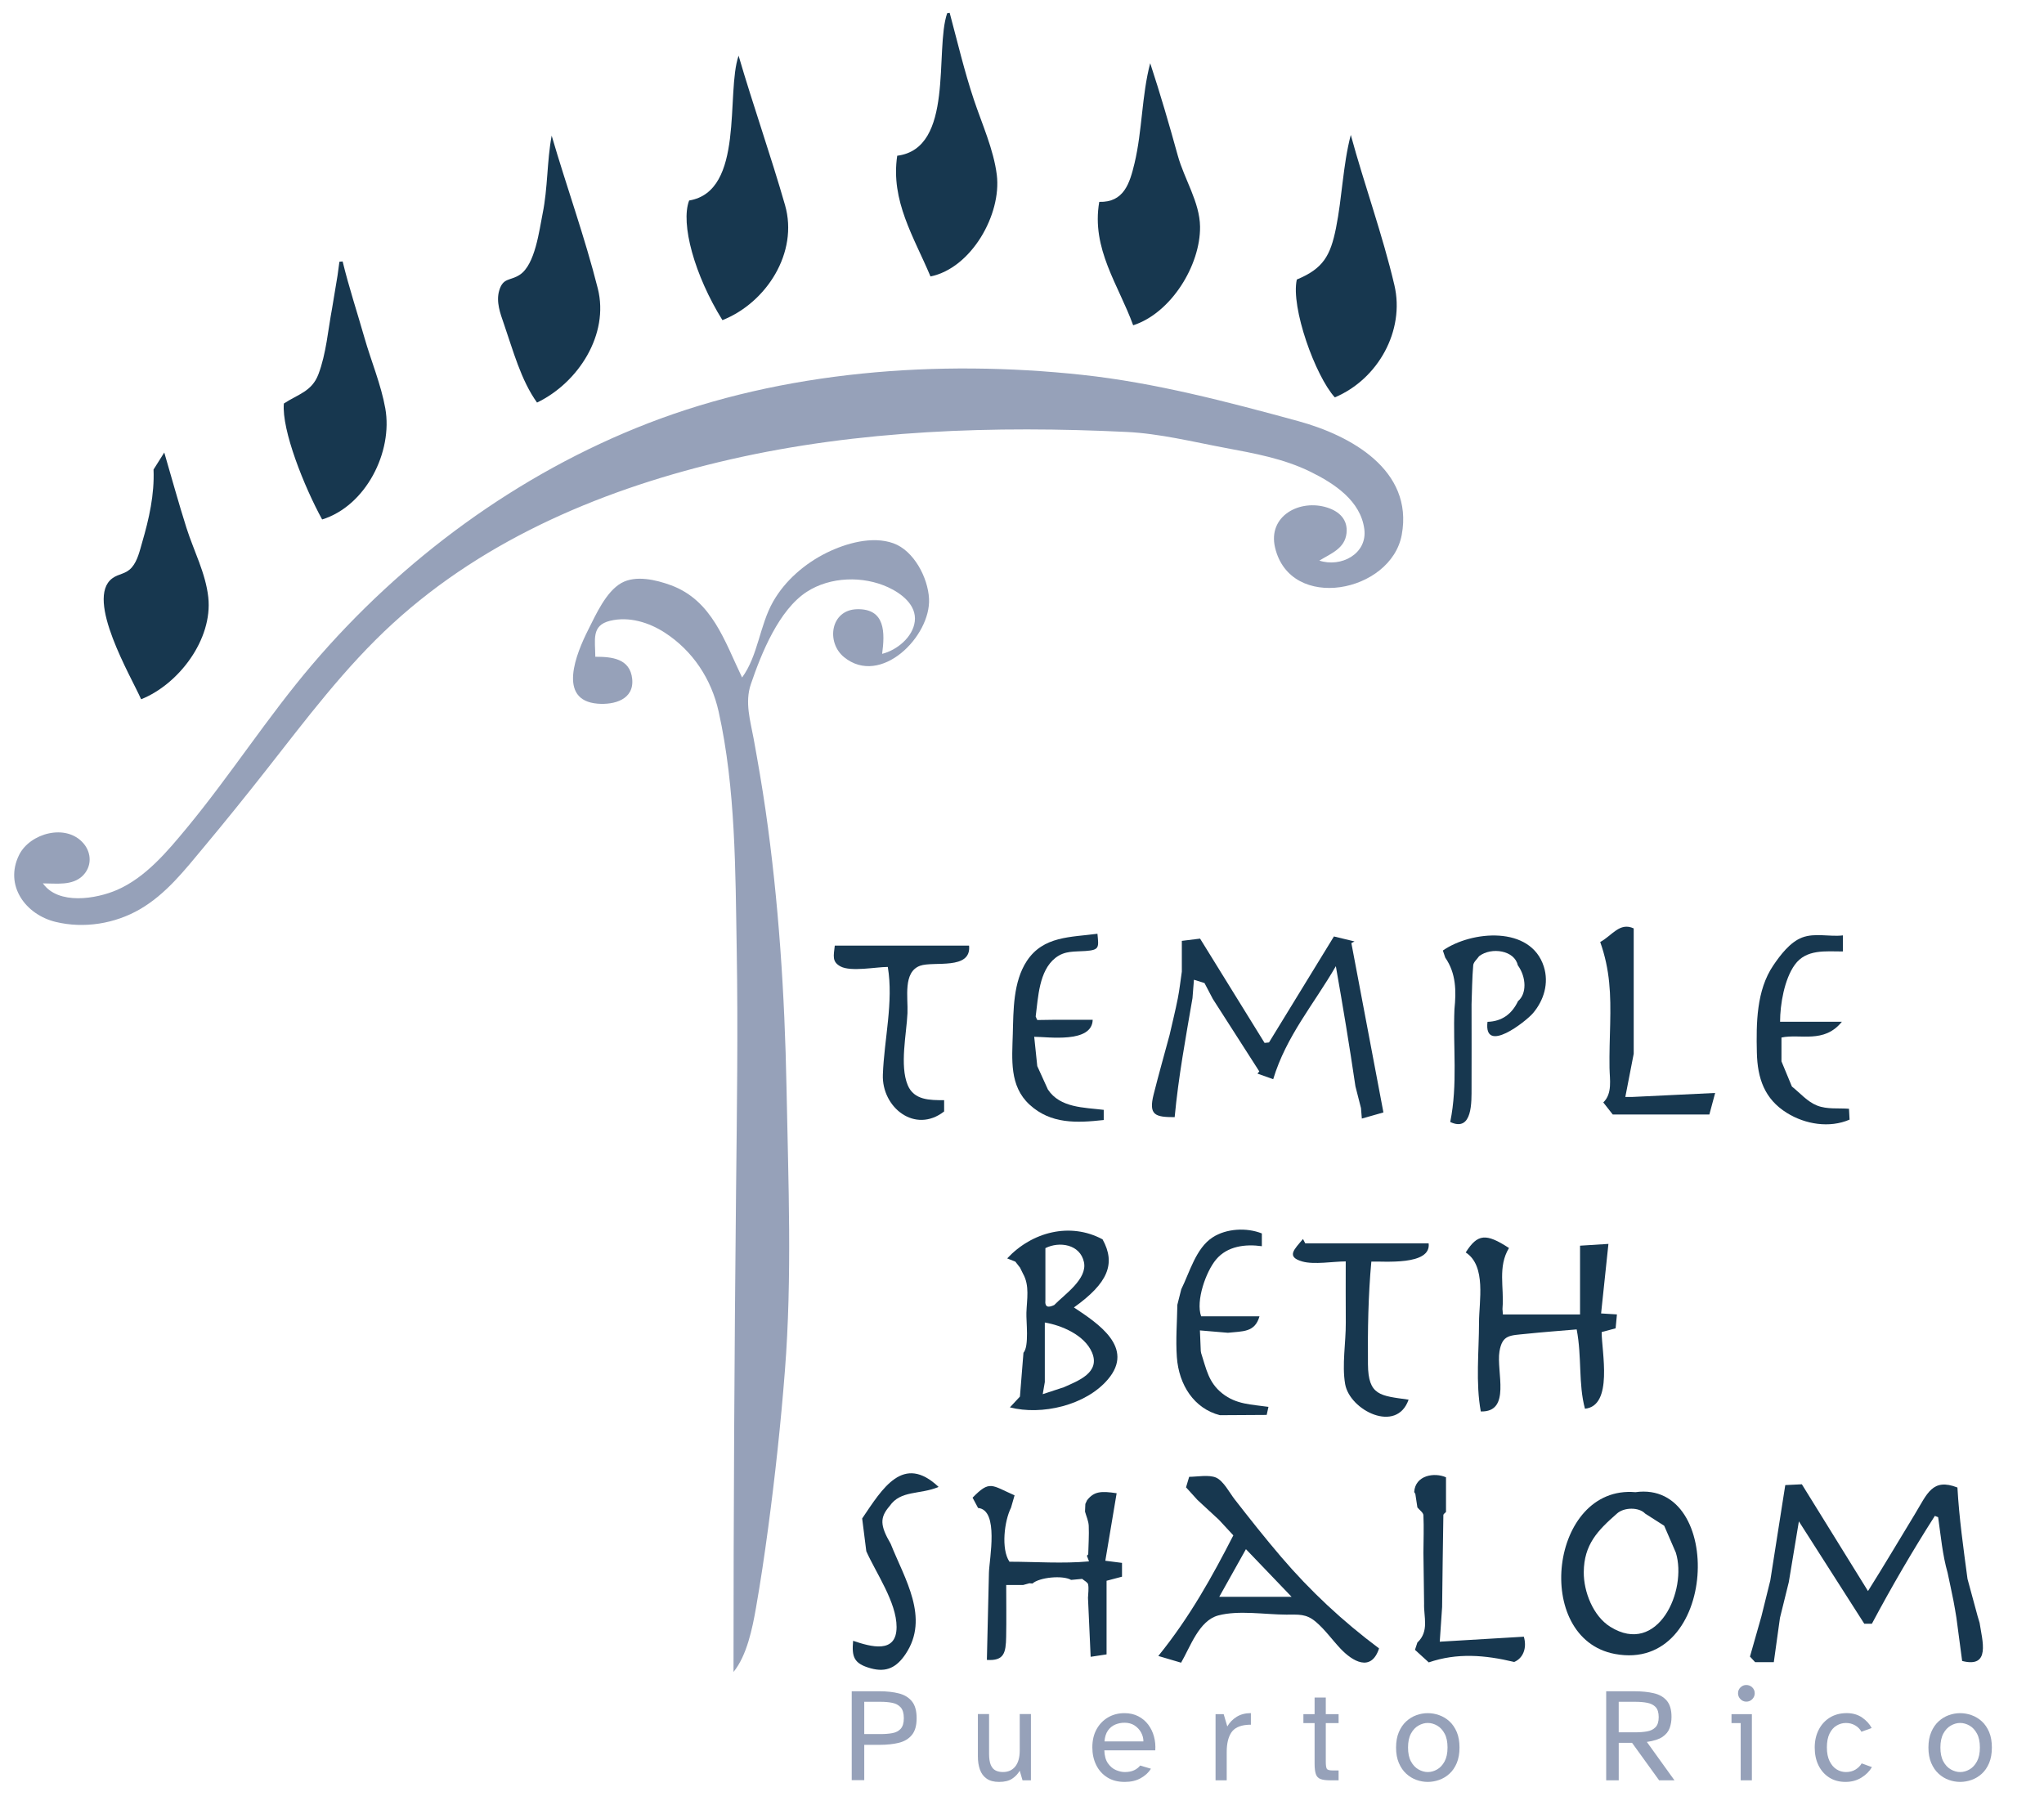 <?xml version="1.0" encoding="UTF-8"?>
<svg xmlns="http://www.w3.org/2000/svg" viewBox="0 0 735.91 653.06">
  <defs>
    <style>
      .cls-1 {
        fill: #96a1b9;
      }

      .cls-2 {
        fill: #17374f;
      }
    </style>
  </defs>
  <g id="Layer_3" data-name="Layer 3">
    <g>
      <path class="cls-1" d="m306.65,641.02v-32.02h10.03c2.62,0,4.94.26,6.94.77,2,.51,3.57,1.46,4.7,2.86,1.14,1.39,1.7,3.42,1.7,6.07s-.57,4.63-1.7,6.02c-1.14,1.39-2.7,2.34-4.7,2.83-2,.5-4.31.74-6.94.74h-5.52v12.72h-4.51Zm4.51-16.61h5.9c1.57,0,2.98-.11,4.22-.34,1.25-.22,2.25-.74,3-1.56.75-.82,1.13-2.09,1.13-3.82s-.38-3.06-1.13-3.89c-.75-.83-1.75-1.38-3-1.63s-2.66-.38-4.22-.38h-5.9v11.62Z"/>
      <path class="cls-1" d="m359.69,641.64c-1.86,0-3.34-.39-4.46-1.18-1.12-.78-1.93-1.87-2.42-3.26-.5-1.39-.74-2.98-.74-4.78v-15.22h4.03v14.26c0,1.76.21,3.12.62,4.08.42.96,1,1.62,1.75,1.99.75.37,1.62.55,2.62.55,1.89,0,3.37-.66,4.44-1.99,1.07-1.33,1.61-3.26,1.61-5.78v-13.1h4.03v23.86h-3.02l-1.01-3.46c-.67,1.15-1.58,2.11-2.74,2.88-1.15.77-2.72,1.15-4.7,1.15Z"/>
      <path class="cls-1" d="m404.95,641.64c-2.5,0-4.61-.55-6.34-1.66-1.73-1.1-3.05-2.59-3.96-4.46-.91-1.87-1.37-3.98-1.37-6.31,0-2.53.51-4.71,1.54-6.55,1.02-1.84,2.41-3.26,4.15-4.27,1.74-1.01,3.7-1.51,5.88-1.51,1.89,0,3.55.38,4.99,1.13,1.44.75,2.63,1.76,3.58,3.02.94,1.26,1.63,2.7,2.06,4.3.43,1.6.58,3.25.46,4.94h-18.34c.06,1.98.5,3.55,1.32,4.7.82,1.15,1.78,1.96,2.9,2.42,1.12.46,2.16.7,3.12.7,1.34,0,2.47-.22,3.38-.65s1.64-1,2.18-1.7l3.89,1.15c-.86,1.38-2.1,2.51-3.7,3.41-1.6.9-3.52,1.34-5.76,1.34Zm-7.3-14.59h14.02c0-1.12-.28-2.19-.84-3.22-.56-1.02-1.34-1.86-2.35-2.52-1.01-.66-2.22-.98-3.62-.98-1.18,0-2.3.22-3.36.67-1.06.45-1.93,1.17-2.62,2.16-.69.99-1.1,2.29-1.22,3.89Z"/>
      <path class="cls-1" d="m437.64,641.06v-23.81h2.93l1.3,4.42c.83-1.44,1.96-2.6,3.38-3.48,1.42-.88,3.13-1.32,5.11-1.32v4.18h-.7c-.24,0-.47.02-.7.05-2.72.22-4.62,1.17-5.69,2.83-1.07,1.66-1.61,3.97-1.61,6.91v10.22h-4.03Z"/>
      <path class="cls-1" d="m478.92,641.06c-1.5,0-2.66-.15-3.48-.46-.82-.3-1.38-.89-1.68-1.75-.3-.86-.46-2.11-.46-3.74v-14.64h-4.03v-3.22h4.03v-6h4.03v6h4.61v3.22h-4.61v13.97c0,1.22.12,2.03.36,2.45s.94.62,2.09.62h2.16v3.55h-3.02Z"/>
      <path class="cls-1" d="m514.05,641.64c-1.38,0-2.74-.24-4.08-.72-1.34-.48-2.57-1.22-3.67-2.23-1.1-1.01-1.99-2.3-2.66-3.86-.67-1.57-1.01-3.42-1.01-5.57s.34-4,1.01-5.57c.67-1.57,1.56-2.86,2.66-3.86,1.1-1.01,2.33-1.75,3.67-2.23,1.34-.48,2.7-.72,4.08-.72s2.74.24,4.1.72c1.36.48,2.59,1.22,3.7,2.23,1.1,1.01,1.98,2.3,2.64,3.86.66,1.57.98,3.42.98,5.57s-.33,4-.98,5.57c-.66,1.57-1.54,2.86-2.64,3.86-1.1,1.01-2.34,1.75-3.7,2.23-1.36.48-2.73.72-4.1.72Zm0-3.55c1.15,0,2.27-.31,3.36-.94,1.09-.62,1.98-1.58,2.69-2.88.7-1.3,1.06-2.97,1.06-5.02s-.35-3.72-1.06-5.02c-.7-1.3-1.6-2.26-2.69-2.88-1.09-.62-2.21-.94-3.36-.94s-2.23.31-3.34.94c-1.1.62-2.01,1.58-2.71,2.88-.7,1.3-1.06,2.97-1.06,5.02s.35,3.72,1.06,5.02c.7,1.3,1.61,2.26,2.71,2.88,1.1.62,2.22.94,3.34.94Z"/>
      <path class="cls-1" d="m578.28,641.06v-32.06h10.18c2.62,0,4.94.23,6.94.7,2,.46,3.57,1.36,4.7,2.69s1.7,3.27,1.7,5.83c0,1.44-.22,2.78-.67,4.03-.45,1.25-1.3,2.3-2.57,3.17-1.26.86-3.14,1.47-5.64,1.82l9.94,13.82h-5.52l-9.74-13.49h-4.8v13.49h-4.51Zm4.51-17.28h6c1.57,0,2.98-.11,4.25-.34,1.26-.22,2.27-.73,3.02-1.51s1.13-1.99,1.13-3.62-.38-2.88-1.13-3.65c-.75-.77-1.76-1.27-3.02-1.51-1.26-.24-2.68-.36-4.25-.36h-6v10.99Z"/>
      <path class="cls-1" d="m626.71,641.06v-20.59h-3.31v-3.22h7.34v23.81h-4.03Zm2.02-28.32c-.8,0-1.5-.29-2.09-.89-.59-.59-.89-1.3-.89-2.14s.3-1.54.89-2.11c.59-.58,1.29-.86,2.09-.86s1.54.29,2.14.86c.59.58.89,1.28.89,2.11s-.3,1.54-.89,2.14-1.3.89-2.14.89Z"/>
      <path class="cls-1" d="m664.44,641.64c-2.27,0-4.24-.54-5.9-1.61-1.66-1.07-2.94-2.54-3.84-4.39-.9-1.86-1.34-3.98-1.34-6.38s.47-4.49,1.42-6.36c.94-1.87,2.28-3.34,4.01-4.42,1.73-1.07,3.76-1.61,6.1-1.61,2.14,0,3.98.53,5.52,1.58,1.54,1.06,2.69,2.32,3.46,3.79l-3.7,1.34c-.51-.96-1.26-1.73-2.26-2.3-.99-.58-2.1-.86-3.31-.86s-2.3.31-3.36.94c-1.06.62-1.9,1.58-2.54,2.88-.64,1.3-.96,2.95-.96,4.97s.33,3.64.98,4.97c.66,1.33,1.5,2.31,2.54,2.95,1.04.64,2.15.96,3.34.96,1.31,0,2.46-.3,3.43-.89.98-.59,1.72-1.34,2.23-2.23l3.7,1.34c-.9,1.54-2.18,2.81-3.84,3.82-1.66,1.01-3.55,1.51-5.66,1.51Z"/>
      <path class="cls-1" d="m705.72,641.64c-1.38,0-2.74-.24-4.08-.72-1.34-.48-2.57-1.22-3.67-2.23-1.1-1.01-1.99-2.3-2.66-3.86-.67-1.57-1.01-3.42-1.01-5.57s.34-4,1.01-5.57c.67-1.57,1.56-2.86,2.66-3.86,1.1-1.01,2.33-1.75,3.67-2.23,1.34-.48,2.7-.72,4.08-.72s2.74.24,4.1.72c1.36.48,2.59,1.22,3.7,2.23,1.1,1.01,1.98,2.3,2.64,3.86.66,1.57.98,3.42.98,5.57s-.33,4-.98,5.57c-.66,1.57-1.54,2.86-2.64,3.86-1.1,1.01-2.34,1.75-3.7,2.23-1.36.48-2.73.72-4.1.72Zm0-3.55c1.15,0,2.27-.31,3.36-.94,1.09-.62,1.98-1.58,2.69-2.88.7-1.3,1.06-2.97,1.06-5.02s-.35-3.72-1.06-5.02c-.7-1.3-1.6-2.26-2.69-2.88-1.09-.62-2.21-.94-3.36-.94s-2.23.31-3.34.94c-1.1.62-2.01,1.58-2.71,2.88-.7,1.3-1.06,2.97-1.06,5.02s.35,3.72,1.06,5.02c.7,1.3,1.61,2.26,2.71,2.88,1.1.62,2.22.94,3.34.94Z"/>
    </g>
  </g>
  <g id="TEMPLE_BETH_SHALOM" data-name="TEMPLE BETH SHALOM">
    <path class="cls-2" d="m712.71,584.28c.99,6.55,4.1,16.48-6.27,13.81-.66-5-1.36-10.26-2.06-15.53-.35-2.06-.66-4.12-1.07-6.17-.67-3.35-1.39-6.7-2.1-10.04-1.86-6.51-2.45-13.33-3.41-20.03-.4-.16-.79-.31-1.19-.47-8.12,12.73-15.56,25.51-22.67,38.84h-2.73c-7.7-12.05-15.25-23.87-23.55-36.87-1.34,8.06-2.49,14.97-3.63,21.88-1.06,4.29-2.12,8.58-3.18,12.87-.73,5.24-1.45,10.47-2.22,15.96h-6.71c-.44-.47-1-1.08-1.87-2.02,1.33-4.66,2.72-9.57,4.12-14.49,1.07-4.31,2.13-8.61,3.2-12.92,1.75-11.15,3.5-22.3,5.39-34.34,1.45-.07,4.25-.21,5.97-.29,7.99,12.9,15.57,25.14,23.81,38.45,5.76-9.14,11.24-18.44,16.86-27.67,4.49-7.38,6.27-13.15,15.34-9.62.62,11.06,2.17,21.94,3.63,32.92,1.14,4.19,2.28,8.37,3.41,12.56.08.29.15.57.23.86l.69,2.31Z"/>
    <path class="cls-2" d="m588.81,537.31c32.21-4.49,29.81,65.25-7.41,58.25-29.82-5.61-23.35-60.94,7.41-58.25Zm3.5,7.71c-2.18-2.36-7.67-2.34-10.2.04-6.88,6.03-11.82,11.08-11.9,21.05-.05,7.02,3.34,15.8,9.56,19.68,17.13,10.68,27.79-13.11,23.59-26.71-1.4-3.23-2.79-6.45-4.19-9.68l-6.87-4.39Z"/>
    <path class="cls-2" d="m587.79,394.99c9.77-.47,19.54-.94,29.72-1.43-.58,2.16-1.28,4.78-2.08,7.76h-34.78c-1.09-1.4-2.16-2.76-3.41-4.35,3.35-3.21,2.31-8.3,2.24-12.43-.08-5.26.11-10.52.24-15.78.25-10.65-.03-19.51-3.59-29.56,4.3-2.32,7-7.25,12.06-4.9v45.14c-.98,5.07-1.96,10.13-3.02,15.56,1.2,0,1.9,0,2.6,0Z"/>
    <path class="cls-2" d="m431.05,540.02c-1.29-1.42-2.58-2.84-4.04-4.45.21-.71.49-1.65,1.13-3.79,2.74,0,7.15-.85,9.7.29,2.65,1.18,4.88,5.5,6.64,7.77,5.46,7.02,10.97,13.98,16.74,20.74,10.58,12.39,22.24,23.23,35.29,32.99-2.87,8.73-9.64,4.57-13.86.11-2.99-3.16-5.73-7.06-9.07-9.82-3.41-2.82-6.04-2.45-10.52-2.46-7.59-.02-17.1-1.65-24.42.29-6.98,1.84-10.08,11.33-13.41,17.02-2.5-.74-4.93-1.45-8.2-2.42,11.33-13.97,19.45-28.68,27.01-43.43-2.29-2.47-3.73-4.03-5.18-5.6-2.6-2.41-5.2-4.81-7.81-7.22Zm17.53,17.81c-3.19,5.69-6.19,11.06-9.61,17.17h26.06c-5.67-5.92-10.7-11.17-16.45-17.17Z"/>
    <path class="cls-2" d="m363.43,562.35c9.45.01,19.24.74,28.65-.12-.3-.79-.52-1.4-.75-2.01,0,0-.07.03-.07.03.18-.19.36-.37.54-.56.08-3.43.33-6.86.18-10.28-.08-1.72-.87-3.41-1.34-5.11.04-.92.08-1.84.12-2.76.21-.44.41-.88.62-1.33,2.52-3.2,5.04-3.37,10.65-2.52-1.34,7.98-2.68,15.97-4.08,24.31,2.5.32,4.19.54,6.01.77v4.97c-1.66.44-3.38.89-5.56,1.47v26.51c-2.13.32-3.83.58-5.73.87-.34-7.43-.65-14.34-.96-21.24.05-1.62.35-3.28.05-4.83-.15-.77-1.4-1.33-2.15-1.99-1.32.12-2.65.24-3.97.37-3-1.75-11.44-.95-13.92,1.31-.36-.03-.72-.07-1.09-.1-.76.21-1.52.42-2.29.63-1.91,0-3.82,0-6.07,0,0,6.22.1,12.44-.02,18.66-.11,5.77-.73,8.72-6.94,8.31.23-10.46.49-20.93.74-31.39.12-4.9,3.72-22.63-3.91-23.32-.69-1.29-1.37-2.58-1.98-3.71,6.22-6.36,6.75-4.53,15.12-.84-.41,1.44-.85,2.95-1.28,4.45-2.4,4.72-3.64,14.9-.57,19.43Z"/>
    <path class="cls-2" d="m320.68,555.91c5.02,12.61,14.08,26.62,5.4,39.63-3.21,4.81-6.86,6.78-12.57,5.2-6.14-1.7-6.87-4.11-6.36-9.91,6.32,2.13,15.66,4.84,15.65-4.99,0-8.86-7.35-19.34-10.9-27.25-.5-3.94-.99-7.88-1.49-11.81,7.33-10.84,14.78-23.41,27.52-11.36-6.65,2.84-13.67,1.09-17.62,6.87-3.58,4.14-3.51,6.95.37,13.62Z"/>
    <path class="cls-2" d="m540.96,471.53c.05.63.09,1.27.13,1.79h27.78v-24.77c4.02-.25,7.44-.46,10.22-.64-.89,8.42-1.75,16.62-2.64,25.04,2.54.16,3.81.23,5.7.35-.17,1.81-.32,3.48-.47,5.01-1.96.53-3.44.92-5.03,1.35,0,7.02,4.25,26.57-6.01,27.6-2.42-9.02-1.06-18.54-2.98-28.56-6.08.53-12.16.96-18.23,1.6-5.79.61-8.56.25-9.57,6.35-1.19,7.27,4.33,21.88-6.72,21.6-1.9-10.25-.65-21.66-.64-32.09,0-7.47,2.71-20.34-4.79-25.17,4.26-6.73,7.28-7,15.58-1.6-4.11,6.74-1.72,14.25-2.32,21.5,0,.21-.02.43-.03.64Z"/>
    <path class="cls-2" d="m514.36,447.7c1,8.16-16.41,6.39-20.63,6.58-1.13,12.26-1.33,24.63-1.22,36.95.1,11.33,4.38,11.33,14.63,12.76-4.29,12.34-21.18,3.87-22.84-5.6-1.2-6.89.28-15.05.23-22.1-.06-7.35-.02-14.71-.02-22.07-4.52,0-11.36,1.24-15.65.02-5.97-1.7-2.8-4.42.26-8.1.27.52.54,1.04.81,1.56h44.44Z"/>
    <path class="cls-2" d="m432.12,481.59c.07,1.63.13,3.26.2,4.89.04.25.09.49.13.74,1.88,5.74,2.61,10.56,7.62,14.53,5.07,4.02,10.51,3.95,16.62,4.84-.19.85-.41,1.88-.64,2.9-5.61.03-11.22.06-16.84.1-9.25-2.37-14.78-10.82-15.5-20.9-.45-6.25.08-12.58.18-18.87.47-1.86.94-3.73,1.41-5.59,3.05-6.14,5.25-14.75,11.28-18.67,4.97-3.23,12.28-3.59,17.73-1.42v4.6c-5.93-.83-12.42-.06-16.48,4.79-3.68,4.4-7.37,14.89-5.38,20.45h21.01c-1.68,5.92-6.08,5.33-11.37,5.93-3.28-.28-6.56-.55-10.08-.85.05,1.14.08,1.84.11,2.54Z"/>
    <path class="cls-2" d="m365.55,454.29c-.74-.29-1.49-.59-2.93-1.16,8.91-9.54,22.66-13.14,34.34-6.86,4.87,8.81,1.91,15.8-10.31,24.52,8.59,5.71,22.03,14.41,12.22,25.92-8.02,9.41-23.91,13.01-35.27,10.06,1.6-1.72,2.53-2.71,3.61-3.88.41-5.14.84-10.46,1.27-15.78,2.1-2.31.94-11.38,1.06-14.46.17-4.84,1.2-9.71-1.21-13.98l-1.09-2.22c-.56-.72-1.12-1.44-1.69-2.16Zm14.03,15.61c3.69-3.8,11.99-9.34,10.68-15.44-1.39-6.44-8.88-7.55-13.88-5.03v18.62c-.3,2.98,1.26,2.76,3.21,1.86Zm-3.42,27.82c-.17.99-.34,1.98-.74,4.3,3.15-1.04,5.38-1.77,7.6-2.5,5.12-2.3,13.24-5.25,10.13-12.54-2.69-6.29-11.01-9.77-16.98-10.76,0,7.65,0,14.58,0,21.5Z"/>
    <path class="cls-2" d="m645.14,391.24c2.94,2.31,5.53,5.46,9.09,6.86,3.61,1.42,7.69.85,11.47,1.15.07,1.38.14,2.7.21,3.91-7.25,3.14-15.96,1.68-22.53-2.39-8.14-5.03-10.64-12.54-10.85-21.76-.24-10.53-.18-22.38,5.91-31.37,2.51-3.71,6.06-8.41,10.38-10.05,4.63-1.76,9.89-.19,14.68-.77v5.79c-6.22,0-13.18-.91-17.3,4.77-3.77,5.19-5.31,14.31-5.31,20.54h22.25c-6.44,7.99-14.99,4.22-21.75,5.68,0,3.13,0,5.86,0,8.58,1.25,3.02,2.5,6.03,3.75,9.05Z"/>
    <path class="cls-2" d="m509.16,537.25c.38-6.1,7.35-7.14,11.45-5.29,0,4.99,0,8.73,0,12.47-.33.38-.95.75-.95,1.13-.19,11.04-.31,22.08-.45,33.13-.27,4.05-.55,8.1-.85,12.46,10.33-.61,20.23-1.2,30.27-1.8,1.21,4.08-.27,7.77-3.47,9.1-10.61-2.54-20.55-3.34-30.76.15-1.28-1.17-3.08-2.81-4.96-4.52.3-.92.58-1.77.86-2.62,4.36-4.08,2.24-9.27,2.42-14.06-.08-6.1-.16-12.2-.24-18.3.03-4.49.2-8.99,0-13.47-.04-.97-1.41-1.88-2.17-2.82-.25-1.63-.5-3.25-.74-4.88-.14-.22-.27-.45-.41-.67Z"/>
    <path class="cls-2" d="m546.46,347.62c-1.08-5.4-9.48-6.73-13.93-3.31-.74,1.09-2.02,2.12-2.12,3.26-.4,4.67-.43,9.37-.6,14.05,0,10.05.05,20.11,0,30.16-.03,4.57.49,16.08-7.68,12.23,2.77-13.53.95-27.11,1.52-40.6.66-6.52.63-12.91-3.32-18.6-.26-.76-.51-1.53-.85-2.54,10.23-7.12,31.66-9.09,36.36,5.82,1.87,5.95.03,12.11-3.92,16.75-2.5,2.94-17.82,15.04-16.37,3.11,5.16-.15,8.78-2.79,10.99-7.45,3.12-2.62,3.09-8.48-.06-12.9Z"/>
    <path class="cls-2" d="m487.98,391.02c-2.12-14.42-4.5-28.76-7.03-43.11-7.88,13.65-17.87,25.16-22.55,40.69-1.81-.64-3.74-1.32-5.67-2.01.22-.26.44-.53.66-.79-5.58-8.7-11.15-17.4-16.73-26.1-.97-1.85-1.94-3.7-3-5.72-.87-.27-1.89-.59-3.8-1.19-.19,2.47-.35,4.54-.52,6.61-2.45,14.28-5.07,28.44-6.42,42.87-7.01,0-9.47-.69-7.56-8.23,1.8-7.14,3.8-14.22,5.72-21.33,1-4.4,2.1-8.78,2.97-13.2.63-3.19.97-6.43,1.45-9.65v-11.07c2.01-.25,4.9-.6,6.57-.81,8.07,13.05,15.64,25.3,23.22,37.55.53-.05,1.06-.11,1.59-.16,7.72-12.61,15.44-25.21,23.38-38.17,2.71.65,5.06,1.22,7.41,1.79-.38.2-.75.41-1.13.61,3.81,20.14,7.63,40.28,11.54,60.97-2.18.62-4.73,1.35-7.77,2.21-.15-1.79-.23-2.78-.31-3.78-.68-2.65-1.35-5.31-2.03-7.96Z"/>
    <path class="cls-2" d="m373.37,367.21c.17.07.34.1.52.08,2.09-.03,4.18-.06,6.27-.09h13.25c-.23,8.59-16.15,6.13-21.06,6.13.39,3.79.74,7.17,1.1,10.55,1.28,2.81,2.55,5.62,3.83,8.43,4.39,6.66,13.05,6.46,20.1,7.33v3.66c-9.69,1.07-19.05,1.51-26.71-5.54-7.31-6.73-6.28-16.31-6.03-25.43.23-8.61.13-18.78,5.03-26.26,5.94-9.06,15.84-8.55,25.45-9.84.46,4.95.8,5.83-4.28,6.21-4.02.3-7.43-.18-10.82,2.46-5.98,4.66-6.24,14.32-7.14,21.12.17.4.33.79.5,1.19Z"/>
    <path class="cls-2" d="m339.92,396.16v4.06c-10.5,8.17-22.48-1.48-22.06-13.23.45-12.67,3.89-26.23,1.78-38.81-4.17,0-13.27,1.82-17-.17-3.19-1.7-2.49-3.85-2.09-7.5h48.35c.9,8.94-12.78,5.5-17.62,7.24-6.25,2.25-4.31,11.51-4.56,17.09-.33,7.44-2.86,18.81.09,25.9,2.27,5.46,7.97,5.42,13.11,5.42Z"/>
  </g>
  <g id="MENORAH">
    <path class="cls-1" d="m475.01,201.86c7.8,2.58,17.33-2.41,16.19-11.32-1.31-10.22-10.83-16.45-19.3-20.62-9.71-4.79-20.22-6.66-30.77-8.64-11.64-2.18-23.62-5.17-35.47-5.74-47.56-2.3-96.34-.73-142.89,9.93-44.2,10.13-87.54,28.08-121.31,58.99-17.35,15.88-31.26,34.57-45.74,52.98-7.34,9.33-14.79,18.58-22.4,27.69-6.85,8.21-13.55,16.83-22.95,22.28-9.02,5.22-20.08,7.02-30.28,4.57-10.9-2.61-18.6-13.14-13.23-24.09,3.87-7.89,17.03-11.54,23.26-4.13,2.91,3.47,2.96,8.33-.35,11.59-3.74,3.67-9.58,2.74-14.33,2.74,5.58,7.88,19.24,5.62,26.74,2.34,10.31-4.5,18.16-13.93,25.17-22.41,15.69-18.99,28.97-39.81,44.96-58.6,32.42-38.08,74.23-68.85,120.95-86.98,48.79-18.93,104.61-23.03,156.37-17.46,26.14,2.81,52.45,9.74,77.78,16.66,18.64,5.09,41.57,17.48,37.27,40.92-3.83,20.85-40.08,27.92-45.61,4.64-2.72-11.44,8.93-17.62,18.84-14.41,4.36,1.41,7.42,4.38,6.88,9.24-.61,5.48-5.56,7.26-9.76,9.82Z"/>
    <path class="cls-1" d="m214.34,236.49c5.87,0,12.52.57,13.27,8,.74,7.42-6.49,9.38-12.46,8.89-14.62-1.19-7.68-18.08-3.36-26.63,2.76-5.47,6.41-13.7,11.91-16.81,5.17-2.93,12.54-1.15,17.79.77,14.95,5.47,19.42,20.27,25.69,33.25,5.79-7.96,6.29-18.73,11.14-27.28,4.35-7.67,11.5-13.8,19.36-17.67,6.9-3.39,16.38-6.11,23.95-3.39,7.42,2.66,12.47,12.43,12.85,19.94.7,13.57-17.4,31.8-30.59,21.07-6.51-5.3-4.91-16.99,4.62-17.26,10.34-.29,10.09,8.51,9.09,16.07,5.23-1.29,11.05-5.95,11.75-11.67.73-5.92-4.83-10.11-9.61-12.31-9.03-4.15-20.77-3.83-29.2,1.6-10.14,6.53-16.45,22.26-20.2,33.28-2.25,6.6-.19,13.14,1.01,19.72,1.55,8.51,3.03,17.06,4.27,25.63,4.74,32.85,6.92,66.7,7.55,99.87.64,33.96,2.07,68.15-.58,102.05-1.48,18.97-3.53,37.96-6.06,56.82-1.28,9.53-2.69,19.05-4.35,28.52-1.3,7.43-3.27,17.16-8.09,23.09,0-57.53.32-115.05.91-172.58.3-29.23.75-58.42.24-87.66-.48-28.16-.36-57.92-6.5-85.55-2.6-11.69-9.28-21.9-19.4-28.45-5.71-3.7-12.89-5.92-19.7-4.26-6.86,1.67-5.31,6.92-5.31,12.94Z"/>
  </g>
  <g id="Menorah_Flames" data-name="Menorah Flames">
    <g id="MENORAH_FLAMES" data-name="MENORAH FLAMES">
      <path class="cls-2" d="m341.92,4.63c2.8,10.44,5.28,21.01,8.71,31.27,2.91,8.7,7.11,17.92,8.25,27.06,1.77,14.24-9.16,33.59-23.87,36.59-5.91-14.1-14.42-27.21-11.98-43.47,20.71-2.64,13.4-38,17.98-51.31.31-.05.61-.09.92-.14Z"/>
      <path class="cls-2" d="m407.98,117.13c-5.26-14.52-15.14-27.58-12.21-44.44,8.86.24,10.96-6.64,12.69-13.87,2.83-11.84,2.57-24.35,5.65-36.07,3.63,11.06,6.86,22.12,9.95,33.33,2.32,8.39,7.89,16.73,8,25.52.17,13.91-10.44,31.15-24.08,35.53Z"/>
      <path class="cls-2" d="m248.11,72.2c20.11-3.33,13.16-38.81,17.81-52.14,5.27,18.04,11.55,35.8,16.73,53.84,4.87,17-6.68,35.1-22.55,41.38-10.05-16.16-15.15-34.74-11.99-43.08Z"/>
      <path class="cls-2" d="m466.91,100.65c9.52-3.95,12.08-8.59,14.08-18.47,2.24-11.08,2.49-22.69,5.34-33.6,4.92,18.07,11.43,35.89,15.7,54.1,3.84,16.35-5.88,33.87-21.45,40.41-7.03-7.73-15.93-32.44-13.68-42.44Z"/>
      <path class="cls-2" d="m198.62,48.84c5.34,18.34,11.95,36.55,16.61,55.05,4.17,16.51-7,33.91-21.88,41.07-5.82-8.11-8.65-18.89-11.92-28.3-1.31-3.77-2.89-7.97-1.7-12.03,1.4-4.77,3.94-3.41,7.42-5.7,5.55-3.65,7.01-16.12,8.2-21.95,1.91-9.35,1.54-18.85,3.27-28.15Z"/>
      <path class="cls-2" d="m121.52,99.25c.23-1.67.45-3.33.68-5,.39-.04.77-.08,1.16-.11,2.25,9.26,5.22,18.25,7.84,27.41,2.4,8.42,5.98,16.88,7.52,25.49,2.8,15.66-6.99,35.14-22.74,40.01-6.45-11.77-14.61-32.15-13.78-41.75,5.1-3.36,10.1-4.31,12.45-10.56,2.81-7.44,3.44-15.91,4.91-23.68.65-3.94,1.31-7.87,1.96-11.81Z"/>
      <path class="cls-2" d="m59.14,162.94c2.66,9.05,5.14,18.17,8,27.16,2.62,8.25,6.91,16.29,7.85,24.98,1.64,15.16-10.64,31.31-24.18,36.72-3.49-7.98-20.27-36.13-10.42-43.52,2.34-1.76,4.96-1.48,7.1-4,2.07-2.44,2.82-5.97,3.68-8.92,2.5-8.54,4.48-17.33,4.11-26.28,1.29-2.04,2.57-4.09,3.86-6.13Z"/>
    </g>
  </g>
</svg>